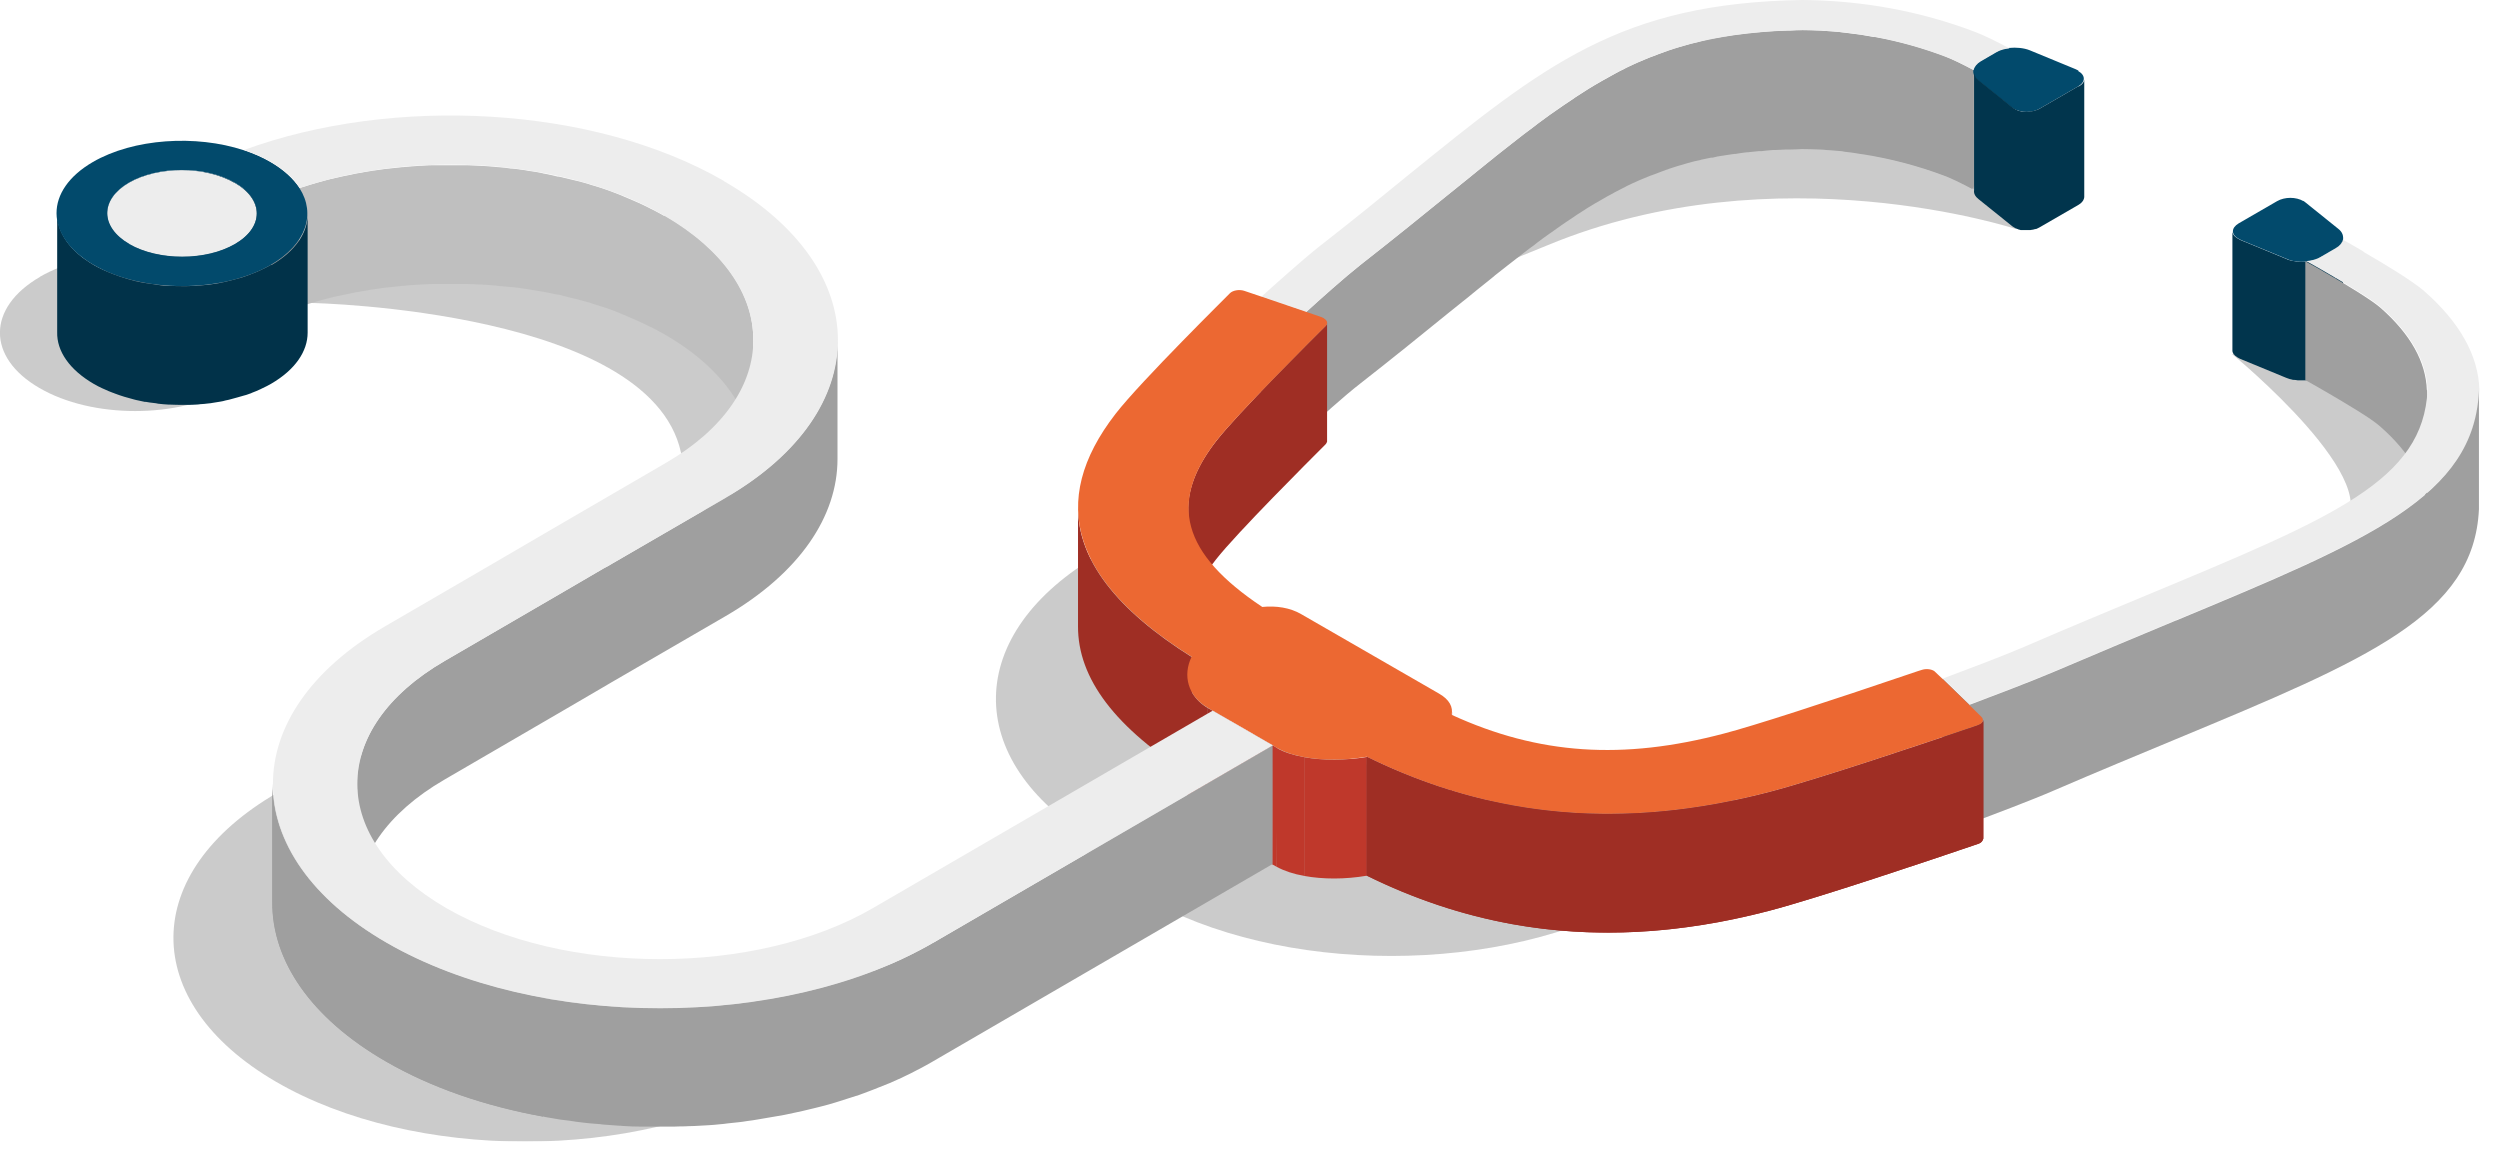 <svg width="108" height="50" viewBox="0 0 108 50" fill="none" xmlns="http://www.w3.org/2000/svg">
<g clip-path="url(#clip0_68_4850)">
<g style="mix-blend-mode:multiply" opacity="0.41">
<path d="M1.73 11.96C-0.57 13.29 -0.58 15.44 1.7 16.76C3.98 18.09 7.7 18.09 9.99 16.76C12.29 15.43 12.3 13.28 10.02 11.96C7.74 10.63 4.02 10.63 1.72 11.96H1.73Z" fill="#808080"/>
</g>
<g style="mix-blend-mode:multiply" opacity="0.41">
<path d="M32.76 42.61H25.81L20.13 40.48L14.97 37.56L14.56 34.83L17.77 32.15C15.66 32.57 13.68 33.26 11.99 34.24C6.02 37.69 5.99 43.28 11.92 46.73C17.85 50.18 27.5 50.18 33.48 46.73C36.53 44.97 38.02 42.65 37.97 40.35L32.77 42.62L32.76 42.61Z" fill="#808080"/>
</g>
<g style="mix-blend-mode:multiply" opacity="0.41">
<path d="M54.83 29.7L50.5 27.25L50.09 24.52L53.3 21.84C51.19 22.26 49.21 22.95 47.52 23.93C41.61 27.34 41.53 32.84 47.26 36.3L54.82 29.7H54.83Z" fill="#808080"/>
</g>
<g style="mix-blend-mode:multiply" opacity="0.41">
<path d="M73.92 32.95L73.86 33.58H72.48L70.17 34.59H63.22L57.54 32.46L55.22 31.15L46.34 36.21C47.07 37.11 48.05 37.96 49.34 38.71C55.27 42.16 64.92 42.16 70.9 38.71C73.95 36.95 75.44 34.63 75.39 32.33L73.93 32.97L73.92 32.95Z" fill="#808080"/>
</g>
<g style="mix-blend-mode:multiply" opacity="0.41">
<path d="M96.43 15.3C96.43 15.3 103.47 21.07 101.05 22.83L105.09 20.1L104.85 16.86L98.83 14.05L96.43 15.3Z" fill="#808080"/>
</g>
<g style="mix-blend-mode:multiply" opacity="0.41">
<path d="M13.48 13.09C13.48 13.09 28.54 13.39 29.47 19.84C30.4 26.29 33.82 16.86 33.82 16.86L20.61 9.23L12.53 12.14L13.48 13.09Z" fill="#808080"/>
</g>
<g style="mix-blend-mode:multiply" opacity="0.41">
<path d="M87.11 9.9C87.11 9.9 76.75 6.48 66.84 10.6C51.68 16.91 66.47 6.75 66.47 6.75L75.38 2.08L86.42 6.5L87.11 9.91V9.9Z" fill="#808080"/>
</g>
<path d="M86.81 2.09V7.22C86.66 7.23 86.54 7.26 86.42 7.3V2.17C86.55 2.13 86.68 2.1 86.81 2.09Z" fill="#BFBFBF"/>
<path d="M86.43 2.17V7.3C86.34 7.33 86.28 7.36 86.22 7.39V2.26C86.29 2.23 86.36 2.2 86.43 2.17Z" fill="#9F9F9F"/>
<path d="M86.23 2.26L86.22 7.39L85.55 7.78L85.56 2.65L86.23 2.26Z" fill="#AAAAAA"/>
<path d="M85.56 2.65V7.78C85.37 7.88 85.27 8.02 85.24 8.16V3.03C85.28 2.89 85.39 2.75 85.56 2.65Z" fill="#9F9F9F"/>
<path d="M85.26 3.03V8.16C84.78 7.91 84.35 7.7 84.06 7.59C83.05 7.21 82.01 6.92 80.96 6.72V1.59C82.03 1.78 83.07 2.07 84.08 2.46C84.37 2.57 84.8 2.78 85.27 3.03H85.26Z" fill="#9F9F9F"/>
<path d="M89.78 3.07C90.1 3.25 90.1 3.54 89.78 3.73L88.12 4.69C87.79 4.88 87.3 4.88 86.98 4.69C86.95 4.67 86.91 4.65 86.88 4.62L85.45 3.47C85.29 3.34 85.22 3.17 85.25 3.01C85.28 2.87 85.38 2.73 85.56 2.63L86.23 2.24C86.38 2.15 86.59 2.09 86.8 2.07C87.1 2.04 87.43 2.07 87.68 2.17L89.67 2.99C89.67 2.99 89.75 3.03 89.79 3.05L89.78 3.07Z" fill="#024A6C"/>
<path d="M89.78 3.73L88.12 4.69C88.07 4.72 88.02 4.74 87.96 4.76C87.94 4.76 87.92 4.77 87.9 4.78C87.87 4.78 87.85 4.8 87.82 4.8C87.8 4.8 87.77 4.8 87.75 4.81C87.72 4.81 87.69 4.81 87.67 4.82C87.65 4.82 87.62 4.82 87.6 4.82C87.57 4.82 87.54 4.82 87.52 4.82C87.5 4.82 87.47 4.82 87.45 4.82C87.42 4.82 87.39 4.82 87.37 4.82C87.35 4.82 87.33 4.82 87.31 4.81C87.27 4.81 87.24 4.79 87.2 4.78C87.18 4.78 87.17 4.78 87.15 4.76C87.1 4.74 87.05 4.72 87.01 4.69C86.98 4.67 86.94 4.65 86.91 4.62L85.48 3.47C85.34 3.36 85.28 3.23 85.28 3.09V8.22C85.26 8.36 85.33 8.49 85.47 8.6L86.9 9.75C86.9 9.75 86.96 9.8 87 9.82C87.05 9.85 87.09 9.87 87.14 9.89C87.16 9.89 87.17 9.9 87.19 9.91C87.23 9.92 87.26 9.93 87.3 9.94C87.3 9.94 87.32 9.94 87.33 9.94C87.34 9.94 87.36 9.94 87.37 9.94C87.4 9.94 87.42 9.94 87.45 9.94C87.47 9.94 87.5 9.94 87.52 9.94C87.55 9.94 87.58 9.94 87.6 9.94C87.62 9.94 87.65 9.94 87.67 9.94C87.7 9.94 87.73 9.94 87.75 9.93C87.77 9.93 87.8 9.93 87.82 9.92C87.85 9.92 87.87 9.91 87.9 9.9C87.91 9.9 87.93 9.9 87.95 9.89H87.97C88.03 9.86 88.08 9.84 88.13 9.81L89.79 8.85C89.91 8.78 89.99 8.69 90.02 8.6C90.03 8.57 90.04 8.54 90.04 8.51V3.4C90.05 3.52 89.97 3.64 89.81 3.73H89.78Z" fill="#01354D"/>
<path d="M12.94 8.13V13.26C12.66 12.85 12.24 12.46 11.67 12.13C11.32 11.93 10.93 11.76 10.52 11.62V6.5C10.94 6.64 11.33 6.8 11.68 7.01C12.25 7.34 12.67 7.73 12.94 8.14V8.13Z" fill="#9F9F9F"/>
<path d="M11.1 9.23V14.36C11.09 13.88 10.77 13.4 10.13 13.03C9.75 12.81 9.3 12.66 8.82 12.57V7.44C9.31 7.53 9.76 7.68 10.14 7.9C10.78 8.27 11.09 8.75 11.09 9.23H11.1Z" fill="#013249"/>
<path d="M11.1 9.23V14.36C11.09 13.88 10.77 13.4 10.13 13.03C9.75 12.81 9.3 12.66 8.82 12.57V7.44C9.31 7.53 9.76 7.68 10.14 7.9C10.78 8.27 11.09 8.75 11.09 9.23H11.1Z" fill="#013249"/>
<path d="M8.83 7.44V12.57C7.95 12.41 6.99 12.47 6.19 12.74V7.61C7 7.34 7.96 7.28 8.83 7.44Z" fill="#023C57"/>
<path d="M6.21 7.61V12.74C5.97 12.82 5.75 12.91 5.56 13.03C4.94 13.39 4.62 13.87 4.62 14.34V9.21C4.64 8.73 4.95 8.26 5.57 7.9C5.76 7.79 5.98 7.69 6.21 7.61Z" fill="#013249"/>
<path d="M101.22 10.26V15.39C101.22 15.39 101.2 15.47 101.19 15.5C101.15 15.63 101.05 15.75 100.89 15.85V10.72C101.07 10.63 101.17 10.5 101.2 10.37C101.21 10.33 101.22 10.3 101.22 10.26Z" fill="#013249"/>
<path d="M100.9 10.72L100.89 15.86L100.21 16.25L100.23 11.12L100.9 10.72Z" fill="#01354D"/>
<path d="M100.23 11.12V16.25C100.15 16.29 100.09 16.32 100.01 16.34V11.21C100.1 11.18 100.17 11.15 100.23 11.12Z" fill="#013249"/>
<path d="M100.23 11.12C100.16 11.16 100.08 11.19 99.99 11.22C99.95 11.23 99.9 11.24 99.86 11.26C99.84 11.26 99.82 11.26 99.8 11.27C99.74 11.28 99.67 11.29 99.6 11.3C99.52 11.3 99.44 11.3 99.36 11.3C99.33 11.3 99.31 11.3 99.28 11.3C99.22 11.3 99.17 11.3 99.11 11.28C99.07 11.28 99.03 11.27 99 11.26C98.98 11.26 98.96 11.26 98.95 11.25C98.89 11.23 98.83 11.22 98.78 11.19L96.79 10.37C96.79 10.37 96.71 10.33 96.68 10.31C96.52 10.22 96.44 10.1 96.44 9.99V15.12C96.43 15.24 96.51 15.35 96.66 15.44C96.69 15.46 96.73 15.48 96.77 15.5L98.76 16.32C98.81 16.34 98.87 16.36 98.93 16.38C98.95 16.38 98.97 16.38 98.98 16.39C99 16.39 99.03 16.4 99.05 16.41C99.06 16.41 99.08 16.41 99.09 16.41C99.14 16.41 99.2 16.42 99.26 16.43C99.29 16.43 99.31 16.43 99.34 16.43C99.42 16.43 99.5 16.43 99.58 16.43C99.65 16.43 99.71 16.41 99.78 16.4C99.8 16.4 99.82 16.4 99.84 16.39C99.88 16.38 99.93 16.37 99.97 16.35C99.98 16.35 99.99 16.35 100 16.35C100.07 16.32 100.14 16.29 100.2 16.26V11.13L100.23 11.12Z" fill="#01354D"/>
<path d="M99.49 8.67C99.49 8.67 99.56 8.71 99.59 8.74L101.02 9.89C101.2 10.03 101.25 10.21 101.21 10.38C101.17 10.51 101.07 10.63 100.91 10.73L100.24 11.12C100.07 11.22 99.85 11.28 99.62 11.3C99.33 11.32 99.03 11.3 98.8 11.19L96.81 10.37C96.81 10.37 96.73 10.33 96.7 10.31C96.38 10.13 96.38 9.85 96.71 9.65L98.37 8.69C98.7 8.5 99.19 8.5 99.51 8.69L99.49 8.67Z" fill="#024A6C"/>
<path d="M11.1 9.23V14.36C11.08 14.84 10.77 15.31 10.14 15.68C9.95 15.79 9.73 15.89 9.51 15.97V10.84C9.75 10.76 9.96 10.67 10.16 10.55C10.79 10.19 11.1 9.71 11.1 9.23Z" fill="#9F9F9F"/>
<path d="M9.52 10.83V15.96C8.71 16.23 7.75 16.29 6.88 16.13V11C7.76 11.16 8.72 11.1 9.52 10.83Z" fill="#BFBFBF"/>
<path d="M6.9 11.01V16.14C6.41 16.05 5.96 15.9 5.58 15.68C4.94 15.31 4.63 14.83 4.63 14.35V9.22C4.64 9.7 4.96 10.18 5.6 10.55C5.98 10.77 6.43 10.92 6.91 11.01H6.9Z" fill="#9F9F9F"/>
<path d="M10.14 7.9C11.41 8.63 11.41 9.82 10.15 10.55C8.9 11.28 6.85 11.28 5.58 10.55C4.31 9.82 4.31 8.63 5.56 7.9C6.82 7.17 8.86 7.17 10.13 7.9H10.14Z" fill="#EDEDED"/>
<path d="M28.7 9.33C28.53 9.23 28.35 9.14 28.18 9.05C28.13 9.03 28.08 9 28.04 8.98C27.89 8.9 27.73 8.83 27.58 8.76C27.55 8.75 27.52 8.73 27.49 8.72C27.31 8.64 27.12 8.56 26.93 8.48C26.88 8.46 26.83 8.44 26.79 8.42C26.63 8.36 26.48 8.3 26.32 8.24C26.27 8.22 26.23 8.21 26.18 8.19C25.98 8.12 25.79 8.06 25.58 8C25.54 7.99 25.5 7.98 25.46 7.96C25.29 7.91 25.12 7.86 24.95 7.82C24.89 7.81 24.84 7.79 24.78 7.78C24.57 7.73 24.36 7.68 24.15 7.63H24.1C23.9 7.58 23.71 7.54 23.51 7.5C23.48 7.5 23.45 7.49 23.43 7.48C23.4 7.48 23.36 7.47 23.33 7.46C23.19 7.43 23.04 7.41 22.9 7.39C22.84 7.39 22.79 7.37 22.73 7.36C22.53 7.33 22.33 7.3 22.13 7.28H22.06C21.88 7.25 21.7 7.23 21.52 7.22C21.46 7.22 21.39 7.21 21.33 7.2C21.19 7.19 21.04 7.18 20.9 7.17C20.83 7.17 20.77 7.17 20.7 7.16C20.54 7.16 20.38 7.14 20.21 7.14C20.17 7.14 20.13 7.14 20.08 7.14C19.88 7.14 19.67 7.14 19.47 7.14C19.42 7.14 19.36 7.14 19.31 7.14C19.16 7.14 19 7.14 18.85 7.14C18.78 7.14 18.71 7.14 18.65 7.14C18.5 7.14 18.36 7.15 18.21 7.16C18.15 7.16 18.09 7.16 18.03 7.17C17.83 7.18 17.63 7.2 17.42 7.22H17.38C17.19 7.24 17 7.26 16.82 7.28C16.76 7.28 16.69 7.3 16.63 7.3C16.49 7.32 16.35 7.34 16.21 7.36C16.14 7.36 16.08 7.38 16.01 7.39C15.86 7.41 15.7 7.44 15.55 7.47C15.51 7.47 15.46 7.49 15.42 7.49C15.23 7.53 15.03 7.57 14.84 7.61C14.79 7.62 14.75 7.63 14.7 7.64C14.55 7.67 14.41 7.71 14.26 7.74C14.2 7.76 14.13 7.77 14.07 7.79C13.94 7.83 13.8 7.86 13.67 7.9C13.61 7.92 13.56 7.93 13.5 7.95C13.32 8.01 13.13 8.06 12.95 8.12V13.25C13.12 13.19 13.3 13.13 13.49 13.08C13.55 13.06 13.6 13.05 13.66 13.03C13.79 12.99 13.93 12.95 14.06 12.92C14.12 12.9 14.19 12.89 14.25 12.87C14.39 12.83 14.54 12.8 14.69 12.77C14.74 12.76 14.78 12.75 14.83 12.74C15.02 12.7 15.22 12.66 15.41 12.62C15.45 12.62 15.5 12.6 15.54 12.6C15.69 12.57 15.85 12.55 16 12.52C16.07 12.51 16.13 12.5 16.2 12.49C16.34 12.47 16.48 12.45 16.62 12.43C16.68 12.43 16.74 12.41 16.81 12.41C17 12.39 17.18 12.37 17.37 12.35H17.41C17.61 12.33 17.81 12.31 18.02 12.3C18.08 12.3 18.14 12.3 18.2 12.29C18.35 12.29 18.49 12.27 18.64 12.27C18.71 12.27 18.78 12.27 18.84 12.27C18.99 12.27 19.14 12.27 19.3 12.27C19.35 12.27 19.41 12.27 19.46 12.27C19.66 12.27 19.87 12.27 20.07 12.27C20.11 12.27 20.15 12.27 20.2 12.27C20.36 12.27 20.52 12.28 20.69 12.29C20.76 12.29 20.82 12.29 20.89 12.3C21.03 12.3 21.18 12.32 21.32 12.33C21.38 12.33 21.45 12.34 21.51 12.35C21.69 12.37 21.87 12.38 22.04 12.4C22.06 12.4 22.09 12.4 22.11 12.4C22.31 12.42 22.51 12.45 22.71 12.48C22.77 12.48 22.83 12.5 22.88 12.51C23.02 12.53 23.17 12.56 23.31 12.58C23.37 12.59 23.44 12.6 23.5 12.61C23.7 12.65 23.9 12.69 24.09 12.73H24.14C24.35 12.79 24.56 12.84 24.77 12.89C24.83 12.9 24.88 12.92 24.94 12.93C25.11 12.98 25.28 13.02 25.45 13.07C25.49 13.08 25.53 13.09 25.57 13.11C25.77 13.17 25.97 13.24 26.17 13.3C26.22 13.32 26.26 13.33 26.31 13.35C26.47 13.41 26.63 13.46 26.78 13.53C26.83 13.55 26.88 13.57 26.92 13.59C27.11 13.67 27.3 13.75 27.48 13.83C27.51 13.84 27.54 13.86 27.57 13.87C27.73 13.94 27.88 14.02 28.03 14.09C28.08 14.11 28.13 14.14 28.18 14.16C28.36 14.25 28.53 14.35 28.7 14.44C30.14 15.27 31.18 16.25 31.81 17.3C32.09 17.76 32.29 18.24 32.41 18.72C32.44 18.84 32.46 18.96 32.48 19.08C32.52 19.32 32.54 19.57 32.54 19.81V14.68C32.56 12.73 31.28 10.79 28.71 9.3L28.7 9.33Z" fill="#BFBFBF"/>
<path d="M11.71 11.44C11.59 11.51 11.47 11.57 11.34 11.63C11.31 11.64 11.29 11.66 11.26 11.67C11.14 11.73 11.01 11.78 10.88 11.83C10.86 11.83 10.83 11.85 10.81 11.86C10.72 11.89 10.62 11.93 10.53 11.96C10.44 11.99 10.35 12.02 10.25 12.04C10.18 12.06 10.1 12.08 10.03 12.1C9.93 12.12 9.84 12.15 9.74 12.17C9.67 12.19 9.59 12.2 9.52 12.22C9.42 12.24 9.32 12.25 9.21 12.27C9.14 12.28 9.06 12.29 8.99 12.3C8.88 12.31 8.77 12.32 8.66 12.33C8.59 12.33 8.52 12.34 8.45 12.35C8.33 12.35 8.2 12.36 8.08 12.36C8.02 12.36 7.97 12.36 7.91 12.36C7.73 12.36 7.55 12.36 7.37 12.35C7.35 12.35 7.33 12.35 7.31 12.35C7.15 12.35 6.99 12.33 6.83 12.31C6.77 12.31 6.71 12.29 6.65 12.28C6.53 12.26 6.42 12.25 6.3 12.23C6.16 12.21 6.02 12.18 5.89 12.15C5.86 12.15 5.84 12.14 5.81 12.13C5.66 12.09 5.52 12.06 5.38 12.01C5.24 11.97 5.1 11.92 4.97 11.87C4.94 11.87 4.92 11.85 4.89 11.84C4.76 11.79 4.63 11.74 4.51 11.68C4.49 11.67 4.46 11.66 4.44 11.65C4.31 11.59 4.19 11.53 4.07 11.46C3 10.84 2.47 10.03 2.47 9.22V14.35C2.45 15.16 2.99 15.97 4.06 16.59C4.18 16.66 4.3 16.72 4.43 16.78C4.45 16.79 4.48 16.8 4.5 16.81C4.62 16.87 4.75 16.92 4.88 16.97C4.9 16.97 4.93 16.99 4.96 17C5.1 17.05 5.23 17.1 5.37 17.14C5.51 17.18 5.66 17.22 5.8 17.26L5.88 17.28C6 17.31 6.12 17.33 6.25 17.36C6.27 17.36 6.28 17.36 6.3 17.36C6.41 17.38 6.53 17.4 6.65 17.41C6.71 17.41 6.77 17.43 6.83 17.44C6.99 17.46 7.14 17.47 7.3 17.48C7.32 17.48 7.34 17.48 7.37 17.48C7.55 17.49 7.73 17.49 7.91 17.49C7.97 17.49 8.02 17.49 8.08 17.49C8.21 17.49 8.33 17.49 8.45 17.48C8.52 17.48 8.59 17.47 8.66 17.46C8.77 17.46 8.88 17.44 8.99 17.43C9.06 17.43 9.14 17.41 9.21 17.4C9.31 17.38 9.42 17.37 9.52 17.35C9.6 17.34 9.67 17.32 9.74 17.3C9.84 17.28 9.94 17.26 10.03 17.23C10.1 17.21 10.18 17.19 10.25 17.17C10.34 17.14 10.44 17.12 10.53 17.09C10.57 17.08 10.61 17.07 10.64 17.06C10.7 17.04 10.75 17.02 10.81 17C10.83 17 10.86 16.98 10.88 16.97C11.01 16.92 11.14 16.87 11.26 16.81C11.29 16.8 11.31 16.78 11.34 16.77C11.47 16.71 11.59 16.65 11.71 16.58C12.76 15.97 13.29 15.17 13.29 14.37V9.24C13.3 10.04 12.78 10.84 11.73 11.45L11.71 11.44Z" fill="#013249"/>
<path d="M12.94 8.13C13.65 9.24 13.24 10.54 11.7 11.44C9.59 12.66 6.16 12.67 4.04 11.44C1.92 10.21 1.91 8.22 4.01 7C5.77 5.98 8.46 5.81 10.53 6.49C10.94 6.63 11.33 6.79 11.68 7C12.25 7.33 12.67 7.72 12.94 8.13ZM5.58 10.54C6.85 11.27 8.89 11.27 10.15 10.54C11.41 9.81 11.41 8.62 10.14 7.89C8.87 7.16 6.83 7.16 5.57 7.89C4.32 8.62 4.32 9.8 5.59 10.54H5.58Z" fill="#024A6C"/>
<path d="M56.43 13.49L56.42 18.63L54.47 17.96L54.49 12.83L56.43 13.49Z" fill="#ACACAC"/>
<path d="M84.07 2.46C83.06 2.08 82.02 1.79 80.96 1.6C80.83 1.57 80.69 1.56 80.56 1.53C80.45 1.51 80.34 1.49 80.23 1.48C80.07 1.46 79.92 1.44 79.76 1.42C79.66 1.41 79.56 1.39 79.45 1.38C79.28 1.36 79.1 1.35 78.92 1.34C78.84 1.34 78.75 1.33 78.67 1.32C78.41 1.31 78.15 1.3 77.88 1.3C77.69 1.3 77.51 1.3 77.33 1.32C77.28 1.32 77.23 1.32 77.18 1.32C77.03 1.32 76.89 1.33 76.74 1.34C76.7 1.34 76.67 1.34 76.63 1.34C76.46 1.35 76.29 1.36 76.12 1.38C76.08 1.38 76.04 1.38 76 1.39C75.87 1.4 75.74 1.41 75.61 1.43C75.57 1.43 75.52 1.43 75.48 1.44C75.32 1.46 75.16 1.48 75 1.5H74.95C74.81 1.53 74.67 1.55 74.54 1.57C74.5 1.57 74.45 1.58 74.41 1.59C74.28 1.61 74.15 1.64 74.02 1.66H73.95C73.8 1.7 73.66 1.73 73.52 1.77C73.48 1.77 73.45 1.79 73.41 1.8C73.3 1.83 73.18 1.85 73.07 1.88C73.03 1.88 73 1.9 72.96 1.91C72.82 1.95 72.68 1.99 72.55 2.03C72.53 2.03 72.5 2.05 72.48 2.05C72.37 2.08 72.25 2.12 72.14 2.16C72.1 2.17 72.07 2.18 72.03 2.2C72 2.21 71.97 2.22 71.94 2.23C71.91 2.24 71.87 2.26 71.84 2.27C71.72 2.31 71.59 2.36 71.47 2.41C71.41 2.43 71.36 2.45 71.3 2.47C71.16 2.53 71.02 2.58 70.89 2.64C70.86 2.65 70.83 2.67 70.79 2.68C70.62 2.75 70.46 2.83 70.29 2.91C70.25 2.93 70.2 2.95 70.16 2.98C70.04 3.04 69.91 3.1 69.79 3.17C69.74 3.2 69.68 3.23 69.63 3.26C69.51 3.33 69.39 3.39 69.27 3.46C69.22 3.49 69.18 3.51 69.13 3.54C68.97 3.63 68.8 3.73 68.64 3.83L68.56 3.88C68.42 3.97 68.28 4.06 68.14 4.15C68.09 4.18 68.03 4.22 67.98 4.26C67.86 4.34 67.74 4.42 67.62 4.5C67.57 4.54 67.51 4.57 67.46 4.61C67.31 4.71 67.16 4.82 67.01 4.92L66.95 4.96C66.78 5.08 66.61 5.21 66.43 5.34C66.38 5.38 66.33 5.42 66.28 5.46C66.15 5.56 66.02 5.65 65.89 5.75C65.83 5.79 65.77 5.84 65.71 5.89C65.57 6 65.44 6.1 65.3 6.21C65.25 6.25 65.21 6.28 65.16 6.32C64.98 6.46 64.79 6.61 64.6 6.76L64.47 6.87C64.32 6.99 64.16 7.11 64.01 7.24C63.94 7.29 63.88 7.35 63.81 7.4C63.67 7.52 63.52 7.64 63.37 7.76C63.31 7.81 63.24 7.86 63.18 7.91C62.98 8.07 62.78 8.24 62.57 8.4C61.45 9.31 60.18 10.34 58.76 11.45C58.1 11.97 57 12.95 56.4 13.5V18.63C56.99 18.08 58.09 17.09 58.75 16.58C60.17 15.47 61.44 14.44 62.56 13.53C62.77 13.36 62.97 13.2 63.17 13.04L63.36 12.89C63.51 12.77 63.66 12.65 63.8 12.53C63.87 12.48 63.93 12.42 64 12.37C64.16 12.24 64.31 12.12 64.46 12C64.5 11.97 64.55 11.93 64.59 11.89C64.78 11.74 64.97 11.59 65.15 11.45C65.2 11.41 65.24 11.38 65.28 11.35C65.42 11.24 65.56 11.13 65.69 11.03C65.75 10.98 65.81 10.94 65.87 10.89C66 10.79 66.13 10.69 66.26 10.6C66.31 10.56 66.36 10.52 66.41 10.48C66.58 10.35 66.76 10.22 66.93 10.1L66.99 10.06C67.14 9.95 67.29 9.85 67.44 9.74C67.49 9.7 67.55 9.67 67.6 9.63C67.72 9.55 67.84 9.47 67.96 9.39C68.01 9.35 68.07 9.32 68.12 9.28C68.26 9.19 68.4 9.1 68.54 9.01C68.57 8.99 68.59 8.98 68.62 8.96C68.78 8.86 68.95 8.76 69.11 8.67C69.16 8.64 69.2 8.62 69.25 8.59C69.37 8.52 69.49 8.45 69.61 8.39C69.66 8.36 69.72 8.33 69.77 8.3C69.89 8.24 70.02 8.17 70.14 8.11C70.18 8.09 70.23 8.07 70.27 8.04C70.44 7.96 70.6 7.88 70.77 7.81C70.8 7.8 70.83 7.78 70.86 7.77C71 7.71 71.14 7.65 71.27 7.6C71.32 7.58 71.38 7.56 71.44 7.54C71.56 7.49 71.69 7.45 71.81 7.4C71.87 7.38 71.94 7.35 72 7.33C72.04 7.32 72.07 7.31 72.11 7.29C72.22 7.25 72.34 7.22 72.45 7.18L72.52 7.16C72.66 7.12 72.79 7.08 72.93 7.04C72.96 7.04 73 7.02 73.04 7.01C73.15 6.98 73.26 6.95 73.38 6.93C73.42 6.93 73.45 6.91 73.49 6.9C73.63 6.87 73.78 6.84 73.92 6.81H73.99C74.12 6.77 74.25 6.75 74.38 6.73C74.42 6.73 74.46 6.72 74.51 6.71C74.65 6.69 74.78 6.67 74.92 6.65H74.97C75.13 6.62 75.29 6.6 75.45 6.58C75.49 6.58 75.54 6.58 75.58 6.57C75.71 6.56 75.84 6.54 75.97 6.53H76.09C76.26 6.51 76.43 6.49 76.6 6.48C76.64 6.48 76.67 6.48 76.71 6.48C76.85 6.48 77 6.46 77.14 6.46C77.19 6.46 77.24 6.46 77.29 6.46C77.47 6.46 77.65 6.45 77.84 6.44C78.1 6.44 78.36 6.45 78.63 6.46C78.72 6.46 78.8 6.47 78.89 6.48C79.06 6.49 79.24 6.5 79.41 6.52C79.51 6.52 79.62 6.54 79.72 6.56C79.88 6.58 80.03 6.59 80.18 6.62C80.29 6.64 80.4 6.66 80.51 6.67C81.71 6.86 82.88 7.17 84.02 7.6C84.31 7.71 84.74 7.92 85.21 8.17V3.03C84.76 2.78 84.33 2.57 84.04 2.46H84.07Z" fill="#9F9F9F"/>
<path d="M86.81 2.09C86.59 2.11 86.39 2.17 86.24 2.26L85.57 2.65C85.4 2.75 85.29 2.89 85.26 3.03C84.79 2.78 84.36 2.57 84.07 2.46C82.1 1.71 80.02 1.32 77.89 1.3C71.17 1.42 68.48 3.6 62.6 8.38C61.48 9.29 60.21 10.32 58.79 11.43C58.13 11.95 57.03 12.93 56.43 13.48L54.49 12.82C55.1 12.27 56.27 11.22 56.99 10.65C58.4 9.55 59.67 8.52 60.78 7.61C66.72 2.8 69.99 0.13 77.85 0C80.46 0.02 82.95 0.48 85.3 1.37C85.7 1.52 86.25 1.79 86.81 2.09Z" fill="#EDEDED"/>
<path d="M104.85 16.86V21.99C104.8 20.76 104.12 19.56 102.82 18.42C102.44 18.08 101.38 17.45 100.47 16.92C100.15 16.73 99.84 16.56 99.59 16.42V11.29C99.86 11.43 100.16 11.6 100.48 11.79C101.4 12.32 102.45 12.96 102.83 13.29C104.13 14.43 104.8 15.63 104.84 16.86H104.85Z" fill="#9F9F9F"/>
<path d="M57.33 13.95V19.08C57.33 19.08 57.3 19.17 57.25 19.21C56.6 19.86 53.43 23.02 52.53 24.17C51.73 25.19 51.33 26.15 51.33 27.06V21.93C51.35 21.01 51.75 20.06 52.55 19.04C53.44 17.89 56.61 14.73 57.27 14.08C57.31 14.04 57.33 13.99 57.33 13.95Z" fill="#9F2E24"/>
<path d="M51.49 28.39V33.52C48.19 31.46 46.56 29.32 46.57 27.05V21.92C46.57 24.19 48.21 26.33 51.49 28.39Z" fill="#9F2E24"/>
<path d="M102.1 10.88C103.04 11.42 104.22 12.14 104.72 12.57C106.26 13.92 107.07 15.36 107.11 16.85C106.9 21.43 102.32 23.33 94 26.79C92.44 27.44 90.67 28.18 88.77 28.99C87.81 29.4 86.05 30.07 85.09 30.43L83.94 29.31C84.9 28.95 86.55 28.33 87.43 27.95C89.34 27.12 91.12 26.39 92.69 25.73C100.92 22.31 104.68 20.74 104.87 16.85C104.83 15.62 104.16 14.42 102.86 13.28C102.48 12.94 101.42 12.31 100.51 11.78C100.19 11.59 99.88 11.42 99.63 11.28C99.86 11.26 100.09 11.2 100.25 11.1L100.92 10.71C101.08 10.62 101.18 10.49 101.22 10.36C101.46 10.49 101.77 10.67 102.11 10.87L102.1 10.88Z" fill="#EDEDED"/>
<path d="M93.99 26.81C92.43 27.46 90.66 28.2 88.76 29.01C87.8 29.42 86.04 30.09 85.08 30.45V35.58C86.03 35.22 87.79 34.56 88.75 34.14C90.65 33.32 92.42 32.59 93.98 31.94C102.3 28.48 106.88 26.57 107.09 22V16.87C106.9 21.45 102.31 23.35 94 26.81H93.99Z" fill="#9F9F9F"/>
<path d="M85.08 30.44L85.06 35.58L83.91 34.45L83.92 29.32L85.08 30.44Z" fill="#919191"/>
<path d="M52.18 30.59V35.72C51.58 35.38 51.29 34.85 51.29 34.29V29.16C51.3 29.72 51.6 30.25 52.18 30.59Z" fill="#9F2E24"/>
<path d="M52.38 30.7L52.37 35.84L52.17 35.72L52.18 30.59L52.38 30.7Z" fill="#A02E24"/>
<path d="M62.73 30.75V35.88C62.73 35.88 62.71 35.97 62.7 36.02V30.89C62.7 30.89 62.73 30.8 62.73 30.75Z" fill="#9F2E24"/>
<path d="M54.98 32.2L54.96 37.34L52.37 35.84L52.38 30.7L54.98 32.2Z" fill="#A02E24"/>
<path d="M55.18 32.32L55.16 37.45L54.96 37.34L54.98 32.2L55.18 32.32Z" fill="#BF382B"/>
<path d="M59.05 32.7V37.83C58.12 37.99 57.15 37.99 56.34 37.84V32.71C57.16 32.86 58.14 32.85 59.05 32.7Z" fill="#BF382B"/>
<path d="M56.35 32.71V37.84C55.88 37.76 55.47 37.62 55.16 37.45V32.32C55.48 32.5 55.89 32.63 56.35 32.71Z" fill="#BF382B"/>
<path d="M31.35 21.5L26.42 24.36C26.31 24.43 26.2 24.49 26.08 24.55L24.47 25.49L19.21 28.55C16.69 30.01 15.43 31.93 15.43 33.85V38.98C15.43 37.06 16.68 35.14 19.2 33.68L24.46 30.62L26.07 29.68C26.18 29.61 26.3 29.55 26.41 29.48L31.34 26.62C34.56 24.75 36.18 22.29 36.18 19.83V14.7C36.18 17.16 34.57 19.62 31.35 21.49V21.5Z" fill="#9F9F9F"/>
<path d="M57.2 13.76C57.34 13.84 57.38 13.97 57.27 14.08C56.62 14.73 53.45 17.89 52.55 19.04C50.47 21.72 51.06 23.91 54.53 26.22C55.13 26.16 55.73 26.25 56.21 26.53L62.16 29.96C62.62 30.22 62.78 30.55 62.71 30.88C66.48 32.61 70.11 32.84 74.47 31.69C75.74 31.36 78.8 30.37 82.86 28.99L83.02 28.94C83.2 28.88 83.42 28.9 83.56 28.99L83.91 29.32L85.06 30.44L85.6 30.97C85.66 31.03 85.68 31.1 85.65 31.17C85.62 31.24 85.54 31.3 85.44 31.33C83.36 32.04 78.51 33.67 76.45 34.21C70.16 35.86 64.45 35.36 59.04 32.69C57.61 32.94 56.03 32.81 55.17 32.31L54.97 32.19L52.37 30.69L52.17 30.57C51.32 30.08 51.08 29.18 51.48 28.37C46.32 25.13 45.24 21.69 48.19 17.88C49.29 16.46 53.11 12.7 53.14 12.66C53.27 12.54 53.55 12.49 53.77 12.57L54.48 12.81L56.42 13.47L57.09 13.7C57.09 13.7 57.15 13.73 57.18 13.74L57.2 13.76Z" fill="#EC6832"/>
<path d="M85.68 31.1V36.23C85.68 36.23 85.66 36.27 85.65 36.3C85.62 36.37 85.54 36.43 85.44 36.46C83.36 37.17 78.51 38.8 76.45 39.34C70.16 40.99 64.45 40.49 59.04 37.82V32.69C64.46 35.36 70.18 35.86 76.47 34.21C78.53 33.67 83.38 32.04 85.46 31.33C85.56 31.29 85.64 31.24 85.67 31.17C85.68 31.15 85.69 31.13 85.69 31.1H85.68Z" fill="#9F2E24"/>
<path d="M85.68 31.1V36.23C85.68 36.23 85.66 36.27 85.65 36.3C85.62 36.37 85.55 36.43 85.44 36.46V31.33C85.56 31.29 85.63 31.24 85.66 31.17C85.67 31.15 85.68 31.13 85.68 31.1Z" fill="#9F2E24"/>
<path d="M85.46 31.33V36.46H85.44C83.36 37.17 78.51 38.8 76.45 39.34C72.53 40.37 68.84 40.56 65.3 39.92V34.79C68.85 35.44 72.55 35.24 76.47 34.21C78.53 33.67 83.38 32.04 85.46 31.33Z" fill="#9F2E24"/>
<path d="M65.31 34.79V39.92C63.16 39.53 61.07 38.83 59.04 37.83V32.7C61.09 33.71 63.17 34.4 65.31 34.79Z" fill="#9F2E24"/>
<path d="M40.3 40.73C40.12 40.84 39.93 40.94 39.74 41.04C39.7 41.06 39.66 41.08 39.62 41.1C39.44 41.2 39.25 41.29 39.06 41.38C39.03 41.4 38.99 41.41 38.96 41.43C38.78 41.51 38.6 41.59 38.42 41.67C38.39 41.68 38.37 41.69 38.34 41.7C38.14 41.78 37.94 41.86 37.74 41.94C37.7 41.96 37.65 41.97 37.61 41.99C37.41 42.07 37.21 42.14 37 42.21C36.75 42.29 36.5 42.38 36.25 42.45C36.2 42.47 36.14 42.48 36.09 42.5C35.89 42.56 35.69 42.62 35.48 42.67C35.39 42.69 35.29 42.72 35.2 42.74C35.03 42.78 34.87 42.82 34.7 42.86C34.59 42.88 34.48 42.91 34.38 42.93C34.22 42.96 34.07 43 33.91 43.03C33.8 43.05 33.68 43.07 33.57 43.09C33.42 43.12 33.26 43.15 33.1 43.17C32.98 43.19 32.86 43.21 32.75 43.23C32.6 43.25 32.44 43.28 32.28 43.3C32.16 43.32 32.04 43.33 31.92 43.35C31.76 43.37 31.61 43.39 31.45 43.4C31.33 43.41 31.21 43.42 31.09 43.44C30.93 43.45 30.77 43.47 30.61 43.48C30.49 43.48 30.37 43.5 30.25 43.5C30.09 43.5 29.92 43.52 29.76 43.52C29.64 43.52 29.53 43.53 29.41 43.53C29.24 43.53 29.06 43.53 28.89 43.54C28.78 43.54 28.68 43.54 28.57 43.54C28.37 43.54 28.17 43.54 27.97 43.54C27.89 43.54 27.81 43.54 27.73 43.54C27.45 43.54 27.17 43.52 26.89 43.51C26.84 43.51 26.79 43.51 26.74 43.5C26.51 43.49 26.29 43.47 26.06 43.45C25.96 43.45 25.86 43.43 25.76 43.42C25.58 43.4 25.4 43.39 25.23 43.37C25.12 43.36 25.01 43.34 24.9 43.33C24.74 43.31 24.57 43.29 24.41 43.26C24.29 43.24 24.18 43.22 24.06 43.21C23.9 43.19 23.75 43.16 23.59 43.13C21.07 42.68 18.69 41.88 16.69 40.73C13.4 38.83 11.76 36.34 11.77 33.85V38.98C11.75 41.47 13.39 43.97 16.68 45.86C18.64 46.99 20.97 47.78 23.44 48.23C23.44 48.23 23.53 48.25 23.58 48.26C23.74 48.29 23.89 48.31 24.05 48.34C24.16 48.36 24.28 48.38 24.4 48.39C24.56 48.41 24.73 48.43 24.89 48.46C25 48.47 25.11 48.49 25.22 48.5C25.4 48.52 25.58 48.54 25.75 48.55C25.85 48.55 25.95 48.57 26.05 48.58C26.28 48.6 26.5 48.61 26.73 48.63C26.78 48.63 26.83 48.63 26.88 48.64C27.16 48.66 27.44 48.67 27.72 48.67C27.8 48.67 27.88 48.67 27.97 48.67C28.17 48.67 28.37 48.67 28.56 48.67C28.67 48.67 28.77 48.67 28.88 48.67C29.05 48.67 29.23 48.67 29.4 48.66C29.52 48.66 29.63 48.66 29.75 48.65C29.91 48.65 30.08 48.64 30.24 48.63C30.36 48.63 30.48 48.61 30.6 48.61C30.76 48.6 30.92 48.59 31.08 48.57C31.2 48.56 31.32 48.55 31.44 48.53C31.6 48.51 31.75 48.5 31.91 48.48C32.03 48.47 32.15 48.45 32.27 48.43C32.43 48.41 32.58 48.39 32.74 48.36C32.86 48.34 32.98 48.32 33.09 48.3C33.25 48.27 33.4 48.25 33.56 48.22C33.67 48.2 33.79 48.18 33.9 48.16C34.06 48.13 34.22 48.09 34.37 48.06C34.48 48.04 34.59 48.01 34.69 47.99C34.86 47.95 35.02 47.91 35.19 47.87C35.28 47.85 35.38 47.82 35.47 47.8C35.68 47.75 35.88 47.69 36.08 47.63C36.13 47.61 36.19 47.6 36.24 47.58C36.49 47.5 36.74 47.42 36.99 47.34H37.01C37.21 47.27 37.41 47.19 37.6 47.12C37.64 47.1 37.69 47.09 37.73 47.07C37.93 46.99 38.13 46.91 38.33 46.83C38.36 46.82 38.38 46.81 38.41 46.8C38.59 46.72 38.77 46.64 38.95 46.56C38.98 46.54 39.02 46.53 39.05 46.51C39.24 46.42 39.43 46.33 39.61 46.23C39.65 46.21 39.69 46.19 39.73 46.17C39.92 46.07 40.1 45.97 40.29 45.86L54.97 37.33V32.2L40.31 40.73H40.3Z" fill="#9F9F9F"/>
<path d="M23.46 43.11V48.24C20.97 47.79 18.65 47 16.68 45.86C13.39 43.96 11.75 41.47 11.76 38.98V33.85C11.76 36.34 13.41 38.84 16.69 40.73C18.65 41.86 20.98 42.65 23.45 43.11H23.46Z" fill="#9F9F9F"/>
<path d="M31.28 7.83C37.81 11.6 37.84 17.73 31.36 21.5L26.43 24.36C26.32 24.43 26.21 24.49 26.09 24.55L24.48 25.49L19.22 28.55C14.15 31.49 14.18 36.28 19.28 39.23C24.38 42.17 32.65 42.17 37.71 39.23L52.39 30.7L54.99 32.2L40.31 40.73C33.82 44.5 23.23 44.5 16.71 40.73C10.18 36.96 10.15 30.83 16.63 27.06L21.55 24.2C21.66 24.13 21.78 24.07 21.89 24L23.5 23.06L28.76 20C33.83 17.06 33.8 12.27 28.7 9.32C24.43 6.85 17.92 6.45 12.95 8.12C12.69 7.71 12.27 7.32 11.69 6.99C11.34 6.79 10.95 6.62 10.54 6.48C16.98 4.12 25.64 4.56 31.28 7.82V7.83Z" fill="#EDEDED"/>
</g>
<defs>
<clipPath id="clip0_68_4850">
<rect width="107.1" height="49.31" fill="white"/>
</clipPath>
</defs>
</svg>
